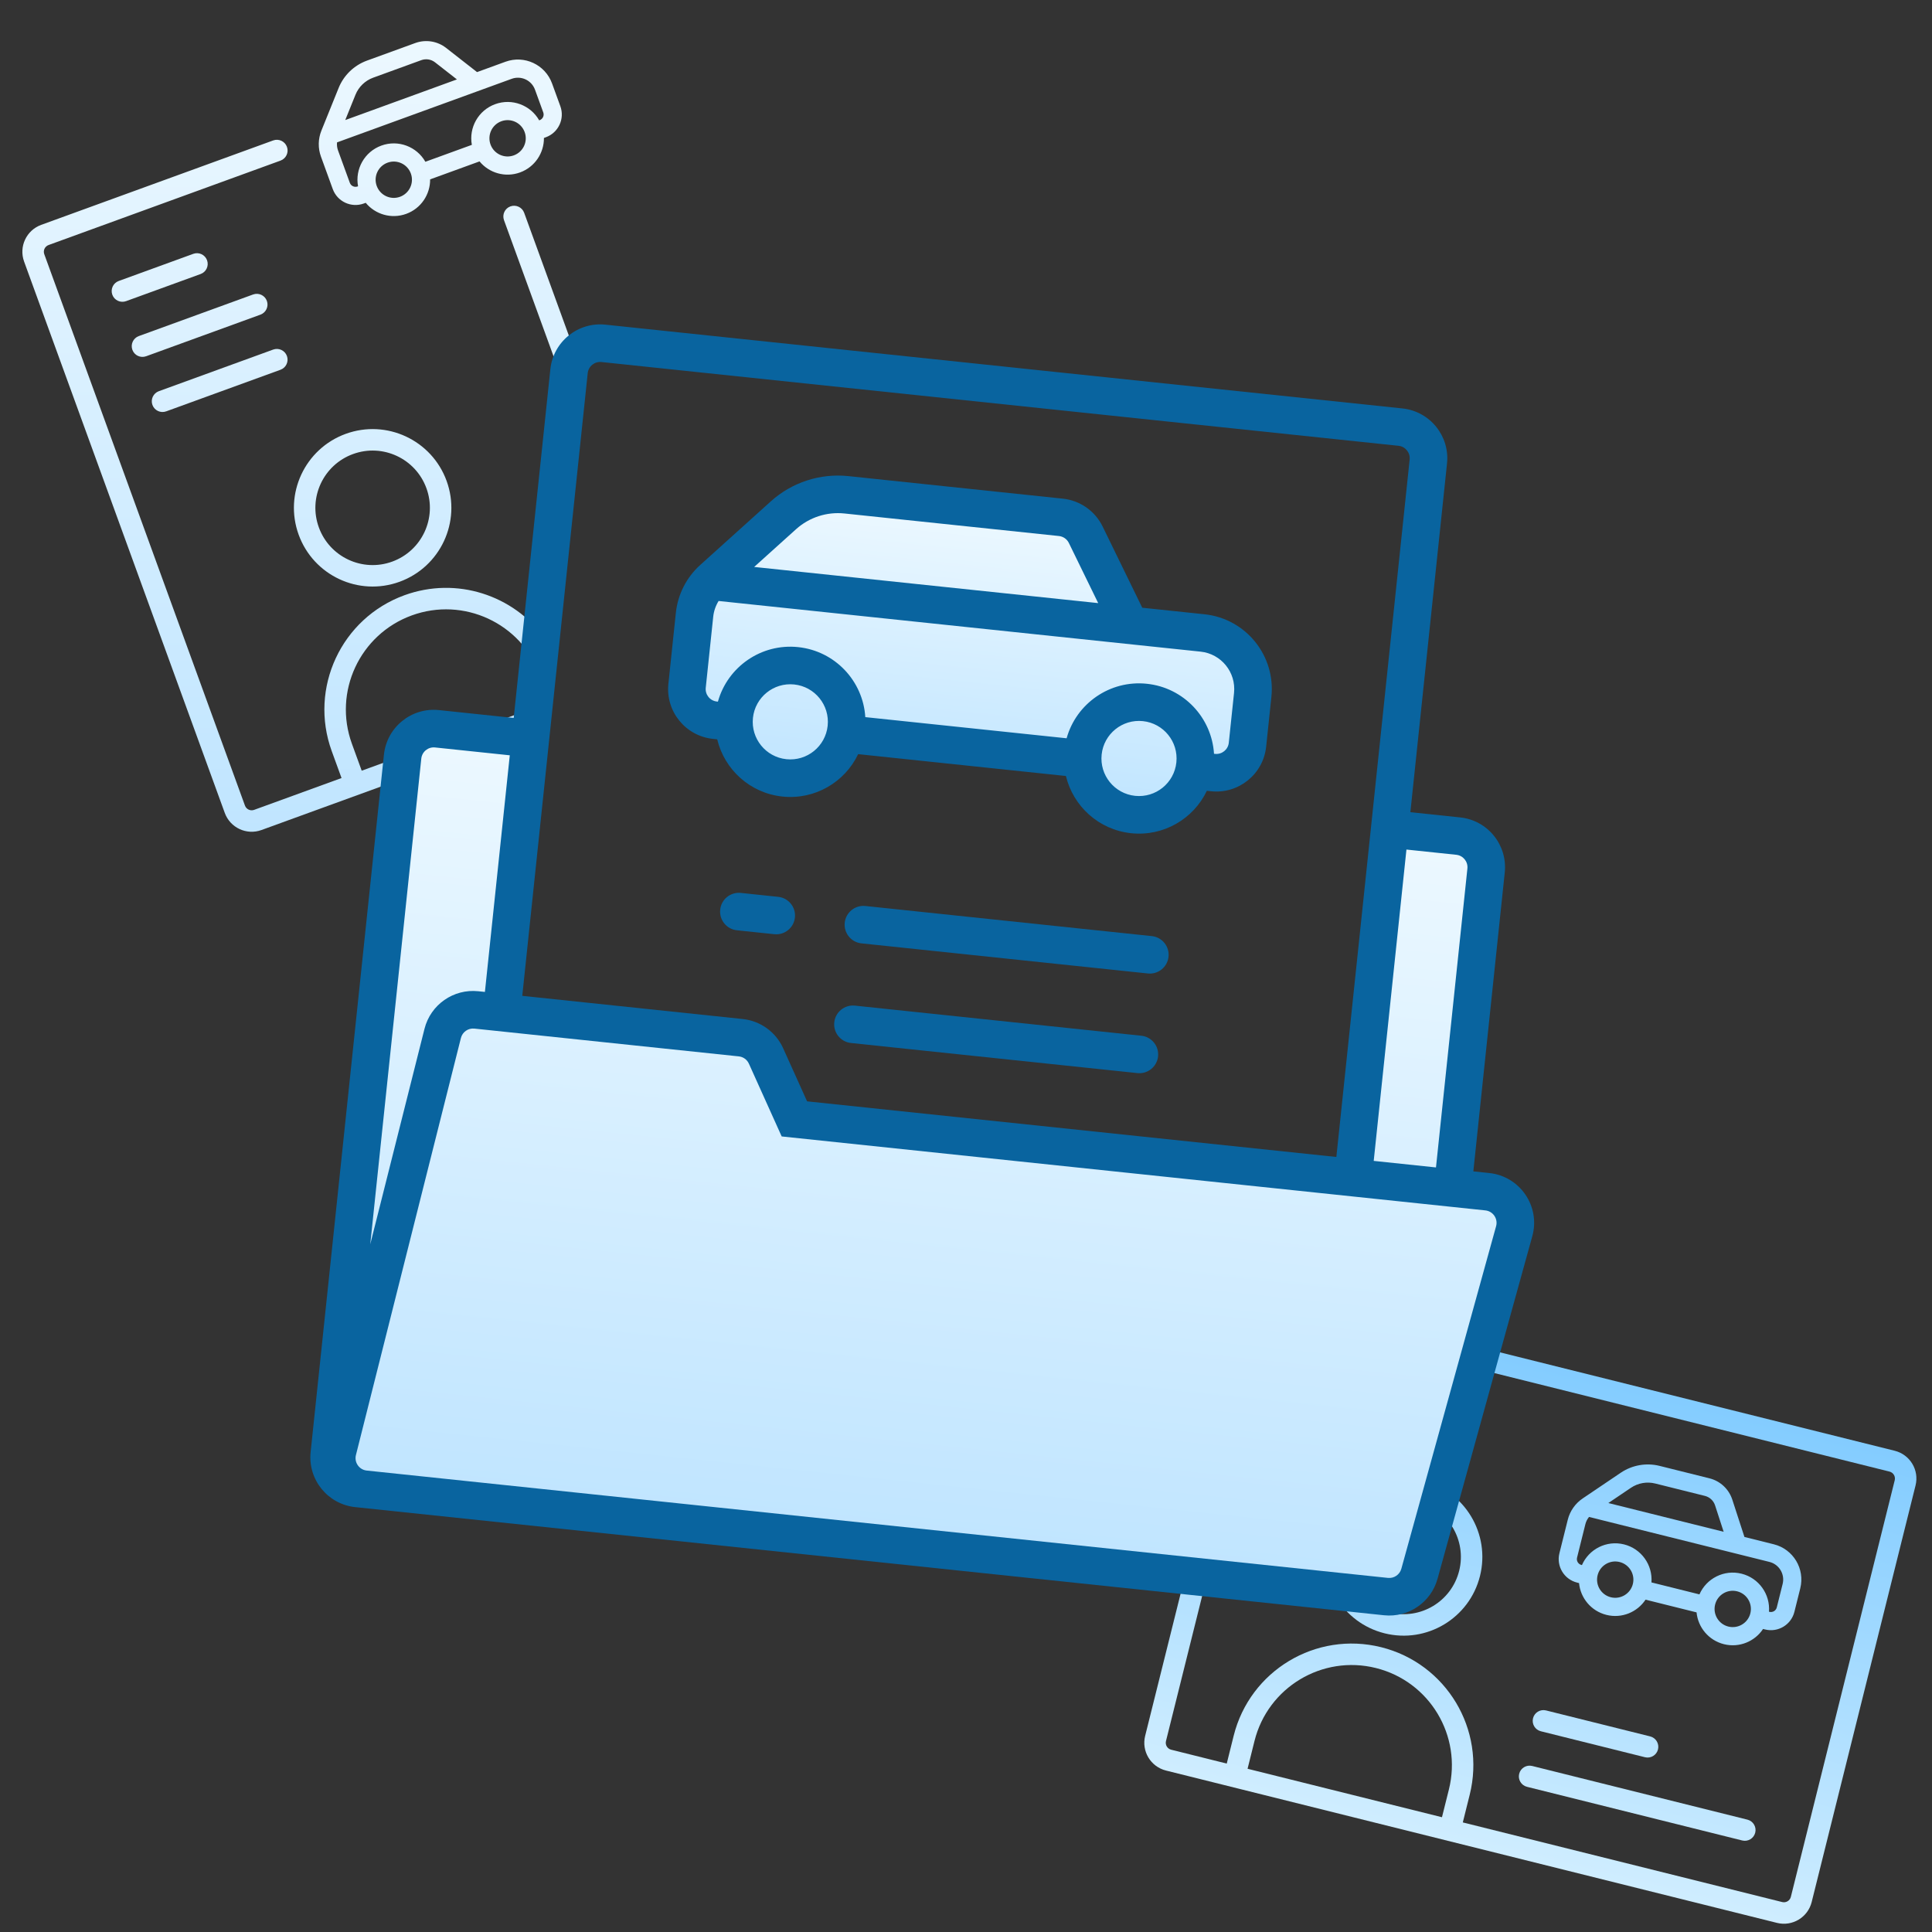 <svg width="180" height="180" viewBox="0 0 180 180" fill="none" xmlns="http://www.w3.org/2000/svg">
<rect x="0" y="0" width="180" height="180" fill="#333333" stroke="none"/>
<path fill-rule="evenodd" clip-rule="evenodd" d="M41.562 4.464C40.747 3.827 39.661 3.656 38.689 4.009L34.189 5.647C32.987 6.085 32.027 7.012 31.548 8.198L29.945 12.168C29.632 12.943 29.617 13.807 29.903 14.592L31.002 17.613C31.428 18.784 32.723 19.387 33.894 18.961L34.074 18.896C34.96 19.973 36.461 20.429 37.846 19.925C39.231 19.421 40.087 18.107 40.074 16.712L44.677 15.037C45.563 16.113 47.064 16.57 48.449 16.066C49.834 15.562 50.69 14.247 50.677 12.853L50.857 12.787C52.028 12.361 52.632 11.066 52.206 9.895L51.434 7.775C50.794 6.018 48.852 5.113 47.096 5.752L44.445 6.717L41.562 4.464ZM50.235 11.213L50.278 11.197C50.571 11.09 50.722 10.767 50.615 10.474L49.844 8.354C49.524 7.475 48.553 7.023 47.675 7.342L31.4 13.266C31.375 13.517 31.406 13.773 31.493 14.014L32.593 17.034C32.699 17.326 33.023 17.477 33.316 17.371L33.359 17.355C33.064 15.759 33.955 14.138 35.531 13.564C37.106 12.991 38.831 13.66 39.631 15.072L43.962 13.496C43.667 11.9 44.558 10.278 46.134 9.705C47.71 9.131 49.435 9.801 50.235 11.213ZM39.254 5.604L34.768 7.237C34.016 7.511 33.416 8.09 33.117 8.832L32.166 11.186L42.57 7.399L40.531 5.807C40.169 5.524 39.686 5.447 39.254 5.604ZM37.267 18.335C38.145 18.015 38.598 17.044 38.278 16.166C37.959 15.288 36.988 14.835 36.109 15.155C35.231 15.474 34.778 16.445 35.098 17.323C35.418 18.202 36.389 18.655 37.267 18.335ZM47.87 14.476C48.749 14.156 49.202 13.185 48.882 12.307C48.562 11.428 47.591 10.976 46.713 11.295C45.834 11.615 45.382 12.586 45.701 13.464C46.021 14.342 46.992 14.795 47.87 14.476ZM25.452 13.084C25.971 12.895 26.545 13.163 26.734 13.682C26.923 14.201 26.655 14.774 26.136 14.963L4.523 22.83C4.177 22.956 3.999 23.338 4.125 23.684L22.822 75.054C22.948 75.4 23.33 75.579 23.676 75.453L31.82 72.488L30.908 69.983C28.767 64.101 31.8 57.597 37.682 55.456C42.542 53.687 47.827 55.451 50.724 59.436L50.308 62.858C48.524 58.051 43.191 55.58 38.366 57.336C33.522 59.099 31.025 64.455 32.788 69.299L33.7 71.804L49.939 65.894L49.668 68.121L24.36 77.332C22.976 77.836 21.446 77.122 20.942 75.738L2.245 24.368C1.742 22.984 2.455 21.454 3.839 20.95L25.452 13.084ZM53.862 33.637L48.835 19.826C48.646 19.308 48.072 19.04 47.553 19.229C47.034 19.418 46.767 19.991 46.956 20.511L53.329 38.02L53.862 33.637ZM18.694 25.529C19.213 25.34 19.48 24.766 19.291 24.247C19.102 23.728 18.529 23.46 18.009 23.649L11.063 26.178C10.544 26.367 10.276 26.941 10.465 27.46C10.654 27.979 11.228 28.246 11.747 28.057L18.694 25.529ZM24.863 28.033C25.052 28.552 24.784 29.126 24.265 29.315L13.615 33.191C13.096 33.38 12.523 33.113 12.334 32.594C12.145 32.075 12.412 31.501 12.931 31.312L23.581 27.436C24.1 27.247 24.674 27.514 24.863 28.033ZM15.484 38.325C14.965 38.514 14.391 38.247 14.202 37.728C14.013 37.209 14.281 36.635 14.8 36.446L25.45 32.57C25.969 32.381 26.543 32.648 26.732 33.167C26.92 33.686 26.653 34.26 26.134 34.449L15.484 38.325ZM41.609 44.804C42.994 48.61 41.032 52.818 37.226 54.203C33.42 55.589 29.212 53.626 27.827 49.821C26.441 46.015 28.404 41.807 32.209 40.421C36.015 39.036 40.224 40.998 41.609 44.804ZM39.729 45.488C40.737 48.256 39.31 51.317 36.542 52.324C33.774 53.332 30.713 51.904 29.706 49.136C28.698 46.369 30.126 43.308 32.894 42.301C35.661 41.293 38.722 42.721 39.729 45.488Z" fill="url(#paint0_linear_90_2463)"/>
<path fill-rule="evenodd" clip-rule="evenodd" d="M159.267 137.732C160.271 137.982 161.074 138.732 161.394 139.715L162.525 143.195L165.262 143.878C167.076 144.33 168.179 146.167 167.727 147.98L167.181 150.17C166.88 151.379 165.655 152.115 164.446 151.813L164.26 151.767C163.491 152.931 162.047 153.542 160.616 153.185C159.186 152.828 158.197 151.611 158.065 150.222L153.311 149.037C152.543 150.201 151.098 150.812 149.668 150.455C148.238 150.099 147.249 148.881 147.116 147.493L146.931 147.446C145.722 147.145 144.986 145.92 145.287 144.711L146.065 141.593C146.267 140.781 146.763 140.074 147.456 139.606L151.004 137.211C152.065 136.496 153.379 136.264 154.62 136.573L159.267 137.732ZM164.855 150.171L164.811 150.16C164.937 148.542 163.881 147.023 162.254 146.617C160.627 146.211 158.982 147.058 158.333 148.545L153.862 147.43C153.988 145.812 152.932 144.293 151.305 143.887C149.679 143.481 148.033 144.328 147.385 145.815L147.34 145.804C147.038 145.729 146.854 145.423 146.93 145.121L147.707 142.002C147.769 141.753 147.886 141.524 148.047 141.33L164.853 145.52C165.759 145.746 166.311 146.664 166.085 147.571L165.539 149.76C165.464 150.063 165.158 150.247 164.855 150.171ZM154.211 138.215L158.844 139.37C159.29 139.482 159.647 139.815 159.789 140.252L160.589 142.713L149.846 140.034L151.951 138.614C152.613 138.167 153.435 138.022 154.211 138.215ZM152.129 147.581C151.903 148.487 150.984 149.039 150.077 148.813C149.17 148.587 148.618 147.669 148.845 146.762C149.071 145.855 149.989 145.303 150.896 145.529C151.803 145.755 152.355 146.674 152.129 147.581ZM163.077 150.31C162.851 151.217 161.933 151.769 161.026 151.543C160.119 151.317 159.567 150.398 159.793 149.492C160.019 148.585 160.938 148.033 161.845 148.259C162.752 148.485 163.303 149.404 163.077 150.31Z" fill="url(#paint1_linear_90_2463)"/>
<path fill-rule="evenodd" clip-rule="evenodd" d="M137.888 146.83C136.909 150.76 132.929 153.151 128.999 152.172C125.069 151.192 122.678 147.212 123.657 143.282C124.637 139.352 128.617 136.961 132.547 137.941C136.477 138.92 138.868 142.9 137.888 146.83ZM135.948 146.346C135.235 149.204 132.341 150.944 129.483 150.231C126.625 149.518 124.885 146.624 125.598 143.766C126.311 140.908 129.205 139.169 132.063 139.881C134.921 140.594 136.66 143.488 135.948 146.346Z" fill="url(#paint2_linear_90_2463)"/>
<path fill-rule="evenodd" clip-rule="evenodd" d="M106.692 161.725C106.335 163.154 107.205 164.602 108.634 164.958L165.558 179.151C166.987 179.507 168.434 178.637 168.79 177.208L178.467 138.397C178.824 136.968 177.954 135.52 176.525 135.164L119.601 120.971C118.172 120.615 116.725 121.485 116.368 122.914L106.692 161.725ZM119.117 122.912C118.76 122.823 118.398 123.04 118.309 123.397L108.632 162.209C108.543 162.567 108.76 162.928 109.118 163.017L114.293 164.308L114.938 161.72C116.452 155.647 122.603 151.951 128.676 153.465C134.75 154.98 138.445 161.13 136.931 167.204L136.286 169.791L166.042 177.21C166.399 177.299 166.761 177.082 166.85 176.725L176.527 137.913C176.616 137.556 176.398 137.194 176.041 137.105L119.117 122.912ZM134.345 169.307L134.991 166.72C136.238 161.718 133.194 156.653 128.192 155.406C123.191 154.159 118.125 157.203 116.878 162.204L116.233 164.792L134.345 169.307Z" fill="url(#paint3_linear_90_2463)"/>
<path d="M153.744 161.777C154.279 161.91 154.605 162.453 154.472 162.989C154.338 163.525 153.796 163.851 153.26 163.717L143.557 161.298C143.021 161.164 142.695 160.622 142.828 160.086C142.962 159.55 143.505 159.224 144.041 159.357L153.744 161.777Z" fill="url(#paint4_linear_90_2463)"/>
<path d="M163.531 170.744C163.398 171.28 162.855 171.606 162.319 171.473L142.266 166.473C141.731 166.339 141.404 165.796 141.538 165.261C141.672 164.725 142.214 164.399 142.75 164.532L162.803 169.532C163.339 169.666 163.665 170.208 163.531 170.744Z" fill="url(#paint5_linear_90_2463)"/>
<path d="M65.502 56.066L64.658 64.098L66.039 66.409L68.717 66.691L70.352 71.735L76.243 72.354L80.498 67.929L101.383 70.124L103.554 75.225L109.98 75.9L111.558 71.193L116.377 71.7L117.334 62.596L113.444 58.397L105.412 57.553L101.436 49.014L76.803 46.425L65.502 56.066Z" fill="url(#paint6_linear_90_2463)"/>
<path d="M50.538 69.653L38.757 68.414L31.44 138.031L132.116 148.612L141.393 115.897C141.94 113.968 140.616 112.012 138.623 111.802L136.014 111.528L139.433 78.996L130.865 78.095L127.488 110.226L75.543 104.766L70.68 96.946L47.921 94.554L50.538 69.653Z" fill="url(#paint7_linear_90_2463)"/>
<path d="M72.138 87.037C73.099 87.138 73.96 86.441 74.061 85.48C74.162 84.519 73.465 83.658 72.504 83.557L69.023 83.191C68.061 83.09 67.2 83.787 67.099 84.748C66.998 85.71 67.696 86.571 68.657 86.672L72.138 87.037Z" fill="#09649F"/>
<path d="M78.702 85.968C78.803 85.007 79.664 84.309 80.626 84.41L107.312 87.215C108.273 87.316 108.97 88.177 108.869 89.138C108.768 90.1 107.907 90.797 106.946 90.696L80.26 87.891C79.298 87.79 78.601 86.929 78.702 85.968Z" fill="#09649F"/>
<path d="M77.727 95.25C77.828 94.289 78.689 93.591 79.65 93.692L106.336 96.497C107.297 96.598 107.995 97.46 107.894 98.421C107.793 99.382 106.932 100.079 105.97 99.978L79.284 97.173C78.323 97.072 77.626 96.211 77.727 95.25Z" fill="#09649F"/>
<path fill-rule="evenodd" clip-rule="evenodd" d="M102.73 49.054L106.422 56.621L112.223 57.231C116.068 57.635 118.857 61.079 118.453 64.924L117.965 69.565C117.696 72.129 115.399 73.988 112.836 73.719L112.44 73.677C111.2 76.281 108.418 77.947 105.387 77.628C102.356 77.309 99.981 75.101 99.309 72.297L79.952 70.262C78.713 72.866 75.93 74.532 72.899 74.213C69.868 73.895 67.493 71.687 66.821 68.882L66.425 68.841C63.862 68.571 62.002 66.275 62.272 63.712L62.967 57.101C63.147 55.381 63.958 53.789 65.243 52.632L71.821 46.706C73.787 44.935 76.412 44.082 79.043 44.359L99.023 46.459C100.624 46.627 102.024 47.608 102.73 49.054ZM113.202 70.238L113.106 70.228C112.899 66.877 110.3 64.067 106.85 63.705C103.401 63.342 100.273 65.55 99.375 68.784L80.618 66.813C80.412 63.462 77.812 60.653 74.362 60.29C70.913 59.928 67.786 62.136 66.887 65.37L66.791 65.36C66.15 65.293 65.685 64.718 65.753 64.078L66.448 57.467C66.503 56.939 66.677 56.436 66.951 55.992L111.857 60.712C113.779 60.914 115.174 62.636 114.972 64.558L114.484 69.2C114.417 69.84 113.843 70.305 113.202 70.238ZM99.584 50.588L102.317 56.19L70.263 52.821L74.164 49.307C75.392 48.2 77.033 47.667 78.677 47.84L98.658 49.94C99.058 49.982 99.408 50.227 99.584 50.588ZM77.112 67.618C76.909 69.54 75.187 70.935 73.265 70.733C71.343 70.531 69.948 68.808 70.15 66.886C70.352 64.963 72.074 63.569 73.997 63.771C75.919 63.973 77.314 65.695 77.112 67.618ZM109.599 71.032C109.397 72.955 107.675 74.349 105.753 74.147C103.83 73.945 102.436 72.223 102.638 70.3C102.84 68.378 104.562 66.984 106.484 67.186C108.407 67.388 109.801 69.11 109.599 71.032Z" fill="#09649F"/>
<path fill-rule="evenodd" clip-rule="evenodd" d="M130.662 38.053C133.225 38.323 135.085 40.619 134.815 43.182L131.401 75.67L136.042 76.158C138.605 76.427 140.464 78.723 140.195 81.287L137.268 109.133L138.751 109.289C141.619 109.59 143.53 112.395 142.761 115.174L133.932 147.093C133.324 149.292 131.215 150.728 128.946 150.49L33.094 140.415C30.531 140.146 28.672 137.85 28.941 135.286L35.77 70.311C36.04 67.748 38.336 65.888 40.899 66.158L47.861 66.889L51.275 34.402C51.545 31.838 53.841 29.979 56.404 30.248L130.662 38.053ZM72.965 97.664C72.284 96.151 70.849 95.114 69.198 94.94L48.659 92.781L54.756 34.768C54.824 34.127 55.398 33.662 56.038 33.729L130.296 41.534C130.937 41.601 131.402 42.175 131.334 42.816L124.505 107.792L75.194 102.609L72.965 97.664ZM133.787 108.767L127.986 108.158L131.035 79.151L135.676 79.638C136.317 79.706 136.782 80.28 136.714 80.921L133.787 108.767ZM39.251 70.677C39.318 70.036 39.892 69.571 40.533 69.639L47.495 70.37L45.178 92.415L44.562 92.351C42.252 92.108 40.116 93.6 39.549 95.853L34.495 115.928L39.251 70.677ZM139.388 114.241C139.58 113.546 139.102 112.845 138.385 112.77L72.828 105.88L69.774 99.102C69.604 98.724 69.245 98.464 68.833 98.421L44.196 95.832C43.619 95.771 43.084 96.144 42.943 96.707L33.161 135.564C32.988 136.253 33.464 136.935 34.17 137.009L129.312 147.009C129.879 147.069 130.407 146.709 130.559 146.16L139.388 114.241Z" fill="#09649F"/>
<defs>
<linearGradient id="paint0_linear_90_2463" x1="27.973" y1="3.828" x2="27.973" y2="77.493" gradientUnits="userSpaceOnUse">
<stop stop-color="#ECF8FF"/>
<stop offset="1" stop-color="#C0E5FF"/>
</linearGradient>
<linearGradient id="paint1_linear_90_2463" x1="148.063" y1="128.068" x2="137.096" y2="172.054" gradientUnits="userSpaceOnUse">
<stop stop-color="#83CCFF"/>
<stop offset="1" stop-color="#CFEDFF"/>
</linearGradient>
<linearGradient id="paint2_linear_90_2463" x1="148.063" y1="128.068" x2="137.096" y2="172.054" gradientUnits="userSpaceOnUse">
<stop stop-color="#83CCFF"/>
<stop offset="1" stop-color="#CFEDFF"/>
</linearGradient>
<linearGradient id="paint3_linear_90_2463" x1="148.063" y1="128.068" x2="137.096" y2="172.054" gradientUnits="userSpaceOnUse">
<stop stop-color="#83CCFF"/>
<stop offset="1" stop-color="#CFEDFF"/>
</linearGradient>
<linearGradient id="paint4_linear_90_2463" x1="148.063" y1="128.068" x2="137.096" y2="172.054" gradientUnits="userSpaceOnUse">
<stop stop-color="#83CCFF"/>
<stop offset="1" stop-color="#CFEDFF"/>
</linearGradient>
<linearGradient id="paint5_linear_90_2463" x1="148.063" y1="128.068" x2="137.096" y2="172.054" gradientUnits="userSpaceOnUse">
<stop stop-color="#83CCFF"/>
<stop offset="1" stop-color="#CFEDFF"/>
</linearGradient>
<linearGradient id="paint6_linear_90_2463" x1="92.6" y1="48.085" x2="89.899" y2="73.79" gradientUnits="userSpaceOnUse">
<stop stop-color="#ECF8FF"/>
<stop offset="1" stop-color="#C0E5FF"/>
</linearGradient>
<linearGradient id="paint7_linear_90_2463" x1="92.007" y1="74.011" x2="84.689" y2="143.628" gradientUnits="userSpaceOnUse">
<stop stop-color="#ECF8FF"/>
<stop offset="1" stop-color="#C0E5FF"/>
</linearGradient>
</defs>
</svg>
